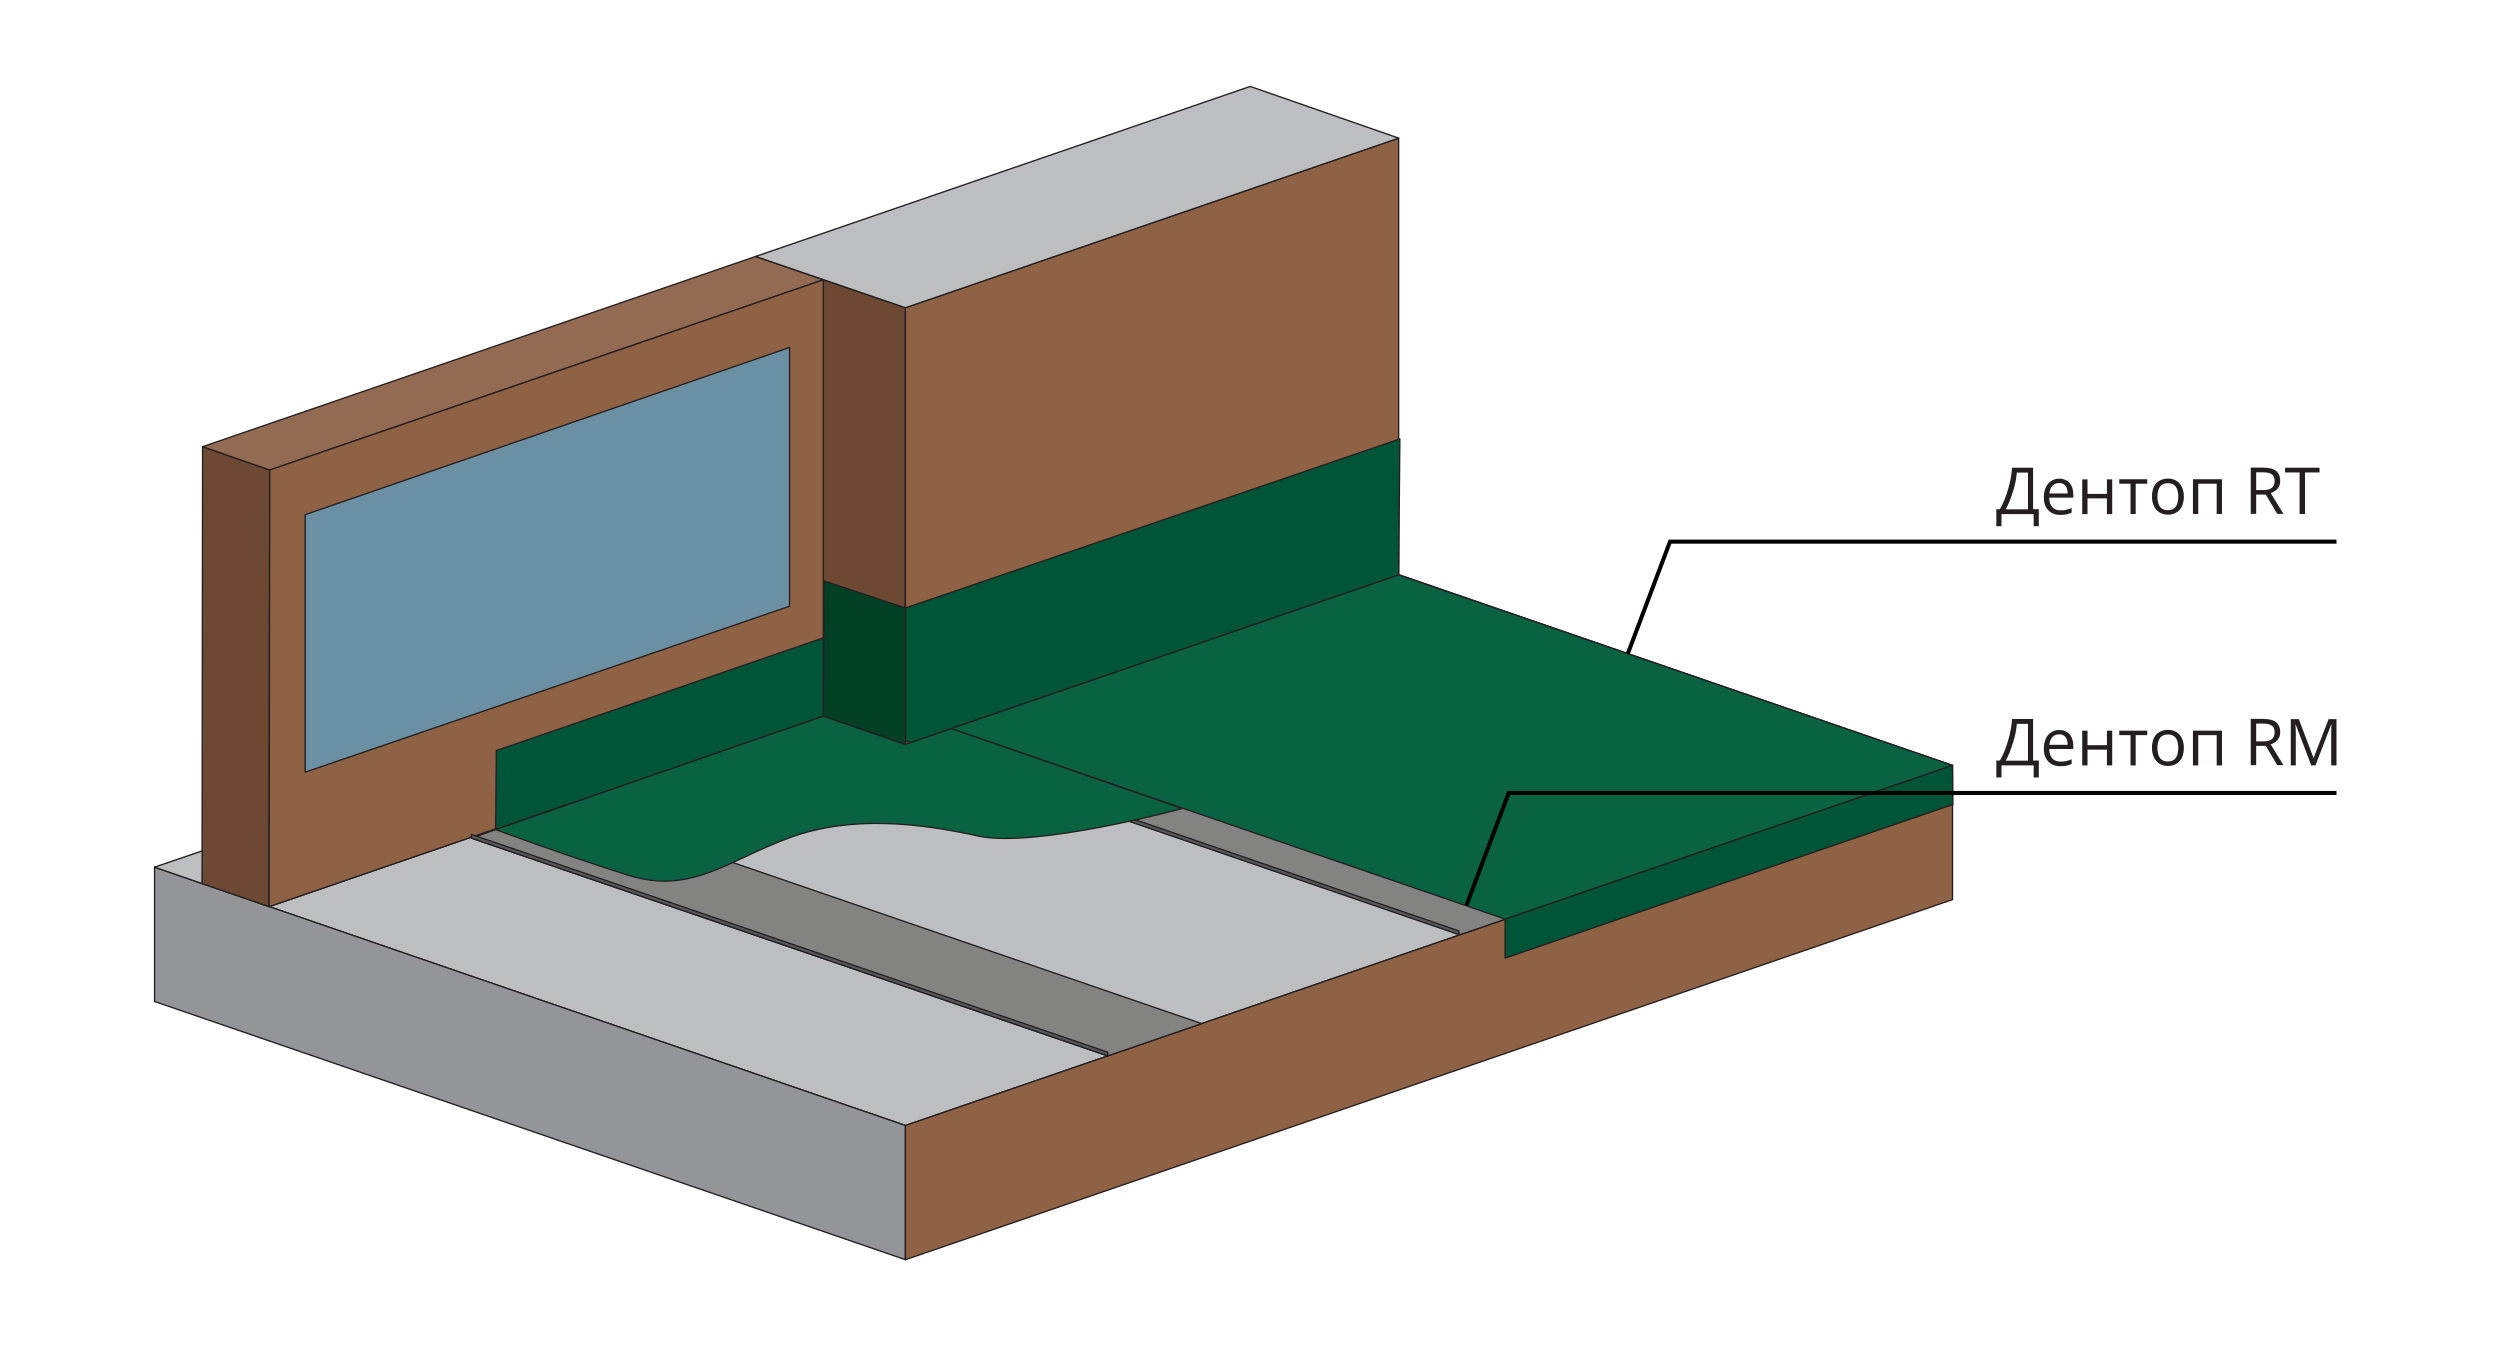 <?xml version="1.0" encoding="UTF-8"?> <!-- Generator: Adobe Illustrator 26.0.3, SVG Export Plug-In . SVG Version: 6.00 Build 0) --> <svg xmlns="http://www.w3.org/2000/svg" xmlns:xlink="http://www.w3.org/1999/xlink" id="Layer_1" x="0px" y="0px" viewBox="0 0 1842.5 992.1" style="enable-background:new 0 0 1842.5 992.1;" xml:space="preserve"> <style type="text/css"> .st0{fill:#BCBEC0;stroke:#231F20;stroke-linejoin:round;} .st1{fill:#939598;stroke:#231F20;stroke-linejoin:round;} .st2{fill:#8F6145;stroke:#231F20;stroke-linejoin:round;} .st3{fill:#6D4934;stroke:#231F20;stroke-linejoin:round;} .st4{fill:#936A52;stroke:#231F20;stroke-linejoin:round;} .st5{fill:#005437;stroke:#231F20;stroke-linejoin:round;} .st6{fill:#014024;stroke:#231F20;stroke-linejoin:round;} .st7{fill:#838382;stroke:#231F20;stroke-linejoin:round;} .st8{fill:#096341;stroke:#231F20;stroke-linejoin:round;} .st9{fill:#58595B;stroke:#231F20;stroke-linejoin:round;} .st10{fill:#6C90A3;stroke:#231F20;stroke-linejoin:round;} .st11{enable-background:new ;} .st12{fill:#231F20;} .st13{fill:none;stroke:#010101;stroke-width:3;stroke-miterlimit:10;} </style> <g id="Layer_2_00000180343605124000708780000013593950079467525817_"> <g id="v3"> <polygon class="st0" points="1439,564.1 970.4,402.7 198.3,668.2 667.3,829.5 "></polygon> <polygon class="st1" points="113.9,639.1 113.9,738.1 667.3,928.4 667.3,829.5 "></polygon> <polygon class="st2" points="667.3,928.4 1439,663 1439,564.1 667.3,829.5 "></polygon> <polygon class="st3" points="149.3,329.2 198.8,346.4 198.3,668.2 148.9,651.2 "></polygon> <polygon class="st4" points="198.8,346.4 606.8,206.2 556.9,189 149.3,329.2 "></polygon> <polygon class="st3" points="667.3,226.8 606.8,206.2 606.8,527.8 667.3,548.7 "></polygon> <polygon class="st2" points="198.3,668.2 606.8,527.8 606.8,206.2 198.8,346.4 "></polygon> <polygon class="st2" points="667.3,548.7 1030.8,423.7 1030.8,101.8 667.3,226.8 "></polygon> <polygon class="st5" points="1030.8,423.7 667.3,548.7 667.3,448.1 1031.7,323.5 "></polygon> <polygon class="st6" points="607.3,428.2 667.3,448.1 667.3,548.7 606.8,527.8 "></polygon> <polygon class="st5" points="365.8,553.2 606.8,470.1 606.8,527.8 365.3,611.4 "></polygon> <polygon class="st7" points="1142.2,666.1 1076.6,688.7 667.3,548.7 734,525.7 "></polygon> <polygon class="st7" points="885.6,754.4 816.4,778.2 347.4,617.7 416.7,593.3 "></polygon> <polygon class="st8" points="1109.3,677.4 1439,564.1 1030.8,423.7 701.1,537 "></polygon> <polygon class="st9" points="347.4,617.7 816.4,778.2 816.4,775.5 347.4,615 "></polygon> <polygon class="st9" points="667.3,548.7 1075.2,688.8 1075.2,686.1 667.3,546 "></polygon> <path class="st8" d="M871.2,595.9c0,0-108.4,29.5-150.5,20.2s-92.8-15.6-138.8,1.3s-72.6,42.2-119,27.6s-97.6-33.6-97.6-33.6 l241.4-83.6l60.5,20.9L701,537L871.2,595.9z"></path> <polygon class="st10" points="224.9,379.3 224.9,569.1 581.9,446.8 581.9,256.1 "></polygon> <polygon class="st5" points="1109.3,677.4 1109.3,706.1 1439.2,592.9 1439,564.1 "></polygon> <g class="st11"> <path class="st12" d="M1498.4,529.9v30.6h4.2V573h-3.8v-8.9h-23.7v8.9h-3.8v-12.5h2.6c1.2-2,2.3-4.2,3.3-6.7 c1-2.5,1.9-5.1,2.7-7.8c0.8-2.7,1.5-5.4,2-8.2c0.5-2.7,0.8-5.4,1-7.9H1498.4z M1494.5,533.5h-8.1c-0.1,1.9-0.5,4.1-0.9,6.5 s-1.1,4.8-1.9,7.3s-1.6,4.9-2.5,7.2s-1.9,4.3-2.9,6.1h16.4V533.5z"></path> <path class="st12" d="M1517.6,538c2.2,0,4,0.5,5.6,1.4s2.7,2.3,3.6,4.1c0.8,1.7,1.2,3.8,1.2,6.1v2.4h-17.7c0,3,0.8,5.3,2.2,6.9 c1.4,1.6,3.5,2.4,6.1,2.4c1.6,0,3.1-0.1,4.3-0.4s2.5-0.7,3.9-1.3v3.4c-1.3,0.6-2.6,1-3.8,1.3s-2.8,0.4-4.5,0.4 c-2.5,0-4.6-0.5-6.4-1.5s-3.2-2.5-4.3-4.4c-1-1.9-1.5-4.3-1.5-7.1c0-2.8,0.5-5.1,1.4-7.2c0.9-2,2.2-3.6,3.9-4.7 C1513.4,538.5,1515.4,538,1517.6,538z M1517.6,541.2c-2.1,0-3.7,0.7-5,2c-1.2,1.4-2,3.2-2.2,5.7h13.5c0-1.5-0.3-2.9-0.7-4 c-0.5-1.2-1.2-2.1-2.1-2.7C1520.3,541.5,1519.1,541.2,1517.6,541.2z"></path> <path class="st12" d="M1538.5,538.5v10.7h14.3v-10.7h3.9v25.6h-3.9v-11.6h-14.3v11.6h-3.9v-25.6H1538.5z"></path> <path class="st12" d="M1582.4,541.8h-8.4v22.3h-3.8v-22.3h-8.3v-3.3h20.6V541.8z"></path> <path class="st12" d="M1609.5,551.2c0,2.1-0.3,4-0.8,5.6s-1.3,3-2.4,4.2c-1,1.1-2.3,2-3.7,2.6c-1.5,0.6-3.1,0.9-4.9,0.9 c-1.7,0-3.3-0.3-4.7-0.9c-1.4-0.6-2.7-1.5-3.7-2.6c-1-1.1-1.8-2.5-2.4-4.2s-0.9-3.5-0.9-5.6c0-2.8,0.5-5.2,1.4-7.2 c0.9-2,2.3-3.5,4.1-4.5c1.8-1,3.9-1.6,6.3-1.6c2.3,0,4.4,0.5,6.1,1.6c1.8,1,3.1,2.5,4.1,4.5C1609,546,1609.5,548.4,1609.5,551.2z M1590,551.2c0,2.1,0.3,3.8,0.8,5.3s1.4,2.7,2.5,3.5c1.1,0.8,2.6,1.2,4.4,1.2c1.8,0,3.2-0.4,4.4-1.2c1.1-0.8,2-2,2.5-3.5 c0.5-1.5,0.8-3.3,0.8-5.3c0-2-0.3-3.8-0.8-5.3c-0.5-1.5-1.4-2.6-2.5-3.4c-1.1-0.8-2.6-1.2-4.4-1.2c-2.7,0-4.6,0.9-5.8,2.6 S1590,548.1,1590,551.2z"></path> <path class="st12" d="M1637.6,538.5v25.6h-3.9v-22.3h-13.6v22.3h-3.9v-25.6H1637.6z"></path> <path class="st12" d="M1668.1,529.9c2.8,0,5.1,0.3,6.9,1c1.8,0.7,3.2,1.7,4.1,3.2c0.9,1.4,1.4,3.2,1.4,5.4c0,1.8-0.3,3.3-1,4.5 c-0.7,1.2-1.5,2.2-2.6,2.9s-2.2,1.3-3.4,1.7l9.4,15.3h-4.6l-8.4-14.2h-7.1v14.2h-4v-34.1H1668.1z M1667.8,533.3h-5v13.1h5.4 c2.8,0,4.8-0.6,6.2-1.7c1.3-1.1,2-2.8,2-5c0-2.3-0.7-4-2.1-4.9C1672.9,533.8,1670.7,533.3,1667.8,533.3z"></path> <path class="st12" d="M1703.4,564.1l-11.5-30.2h-0.2c0.1,0.6,0.1,1.4,0.2,2.3c0,0.9,0.1,1.9,0.1,3c0,1.1,0,2.2,0,3.3v21.6h-3.7 v-34.1h5.9l10.8,28.4h0.2l11-28.4h5.8v34.1h-3.9v-21.9c0-1,0-2,0-3s0.1-2,0.1-2.9c0-0.9,0.1-1.7,0.1-2.4h-0.2l-11.6,30.2H1703.4z "></path> </g> <polyline class="st13" points="1722,584.4 1111.9,584.4 1080.8,667.2 "></polyline> <g class="st11"> <path class="st12" d="M1498.4,344.7v30.6h4.2v12.5h-3.8v-8.9h-23.7v8.9h-3.8v-12.5h2.6c1.2-2,2.3-4.2,3.3-6.7 c1-2.5,1.9-5.1,2.7-7.8c0.8-2.7,1.5-5.4,2-8.2c0.5-2.7,0.8-5.4,1-7.9H1498.4z M1494.5,348.3h-8.1c-0.1,1.9-0.5,4.1-0.9,6.5 s-1.1,4.8-1.9,7.3s-1.6,4.9-2.5,7.2s-1.9,4.3-2.9,6.1h16.4V348.3z"></path> <path class="st12" d="M1517.6,352.8c2.2,0,4,0.5,5.6,1.4s2.7,2.3,3.6,4.1c0.8,1.7,1.2,3.8,1.2,6.1v2.4h-17.7c0,3,0.8,5.3,2.2,6.9 c1.4,1.6,3.5,2.4,6.1,2.4c1.6,0,3.1-0.1,4.3-0.4s2.5-0.7,3.9-1.3v3.4c-1.3,0.6-2.6,1-3.8,1.3s-2.8,0.4-4.5,0.4 c-2.5,0-4.6-0.5-6.4-1.5s-3.2-2.5-4.3-4.4c-1-1.9-1.5-4.3-1.5-7.1c0-2.8,0.5-5.1,1.4-7.2c0.9-2,2.2-3.6,3.9-4.7 C1513.4,353.3,1515.4,352.8,1517.6,352.8z M1517.6,356c-2.1,0-3.7,0.7-5,2c-1.2,1.4-2,3.2-2.2,5.7h13.5c0-1.5-0.3-2.9-0.7-4 c-0.5-1.2-1.2-2.1-2.1-2.7C1520.3,356.3,1519.1,356,1517.6,356z"></path> <path class="st12" d="M1538.5,353.2V364h14.3v-10.7h3.9v25.6h-3.9v-11.6h-14.3v11.6h-3.9v-25.6H1538.5z"></path> <path class="st12" d="M1582.4,356.5h-8.4v22.3h-3.8v-22.3h-8.3v-3.3h20.6V356.5z"></path> <path class="st12" d="M1609.5,366c0,2.1-0.3,4-0.8,5.6s-1.3,3-2.4,4.2c-1,1.1-2.3,2-3.7,2.6c-1.5,0.6-3.1,0.9-4.9,0.9 c-1.7,0-3.3-0.3-4.7-0.9c-1.4-0.6-2.7-1.5-3.7-2.6c-1-1.1-1.8-2.5-2.4-4.2s-0.9-3.5-0.9-5.6c0-2.8,0.5-5.2,1.4-7.2 c0.9-2,2.3-3.5,4.1-4.5c1.8-1,3.9-1.6,6.3-1.6c2.3,0,4.4,0.5,6.1,1.6c1.8,1,3.1,2.5,4.1,4.5C1609,360.8,1609.5,363.2,1609.5,366z M1590,366c0,2.1,0.3,3.8,0.8,5.3s1.4,2.7,2.5,3.5c1.1,0.8,2.6,1.2,4.4,1.2c1.8,0,3.2-0.4,4.4-1.2c1.1-0.8,2-2,2.5-3.5 c0.5-1.5,0.8-3.3,0.8-5.3c0-2-0.3-3.8-0.8-5.3c-0.5-1.5-1.4-2.6-2.5-3.4c-1.1-0.8-2.6-1.2-4.4-1.2c-2.7,0-4.6,0.9-5.8,2.6 S1590,362.9,1590,366z"></path> <path class="st12" d="M1637.6,353.2v25.6h-3.9v-22.3h-13.6v22.3h-3.9v-25.6H1637.6z"></path> <path class="st12" d="M1668.1,344.7c2.8,0,5.1,0.3,6.9,1c1.8,0.7,3.2,1.7,4.1,3.2c0.9,1.4,1.4,3.2,1.4,5.4c0,1.8-0.3,3.3-1,4.5 c-0.7,1.2-1.5,2.2-2.6,2.9s-2.2,1.3-3.4,1.7l9.4,15.3h-4.6l-8.4-14.2h-7.1v14.2h-4v-34.1H1668.1z M1667.8,348.1h-5v13.1h5.4 c2.8,0,4.8-0.6,6.2-1.7c1.3-1.1,2-2.8,2-5c0-2.3-0.7-4-2.1-4.9C1672.9,348.6,1670.7,348.1,1667.8,348.1z"></path> <path class="st12" d="M1698.8,378.8h-4v-30.6h-10.7v-3.5h25.4v3.5h-10.7V378.8z"></path> </g> <polyline class="st13" points="1722,399.2 1230.8,399.2 1199.6,482 "></polyline> <polygon class="st0" points="1030.8,101.8 921.4,63.7 556.9,189 667.3,226.8 "></polygon> <polygon class="st0" points="113.9,639.1 149,627.1 148.9,651.2 "></polygon> </g> </g> </svg> 
